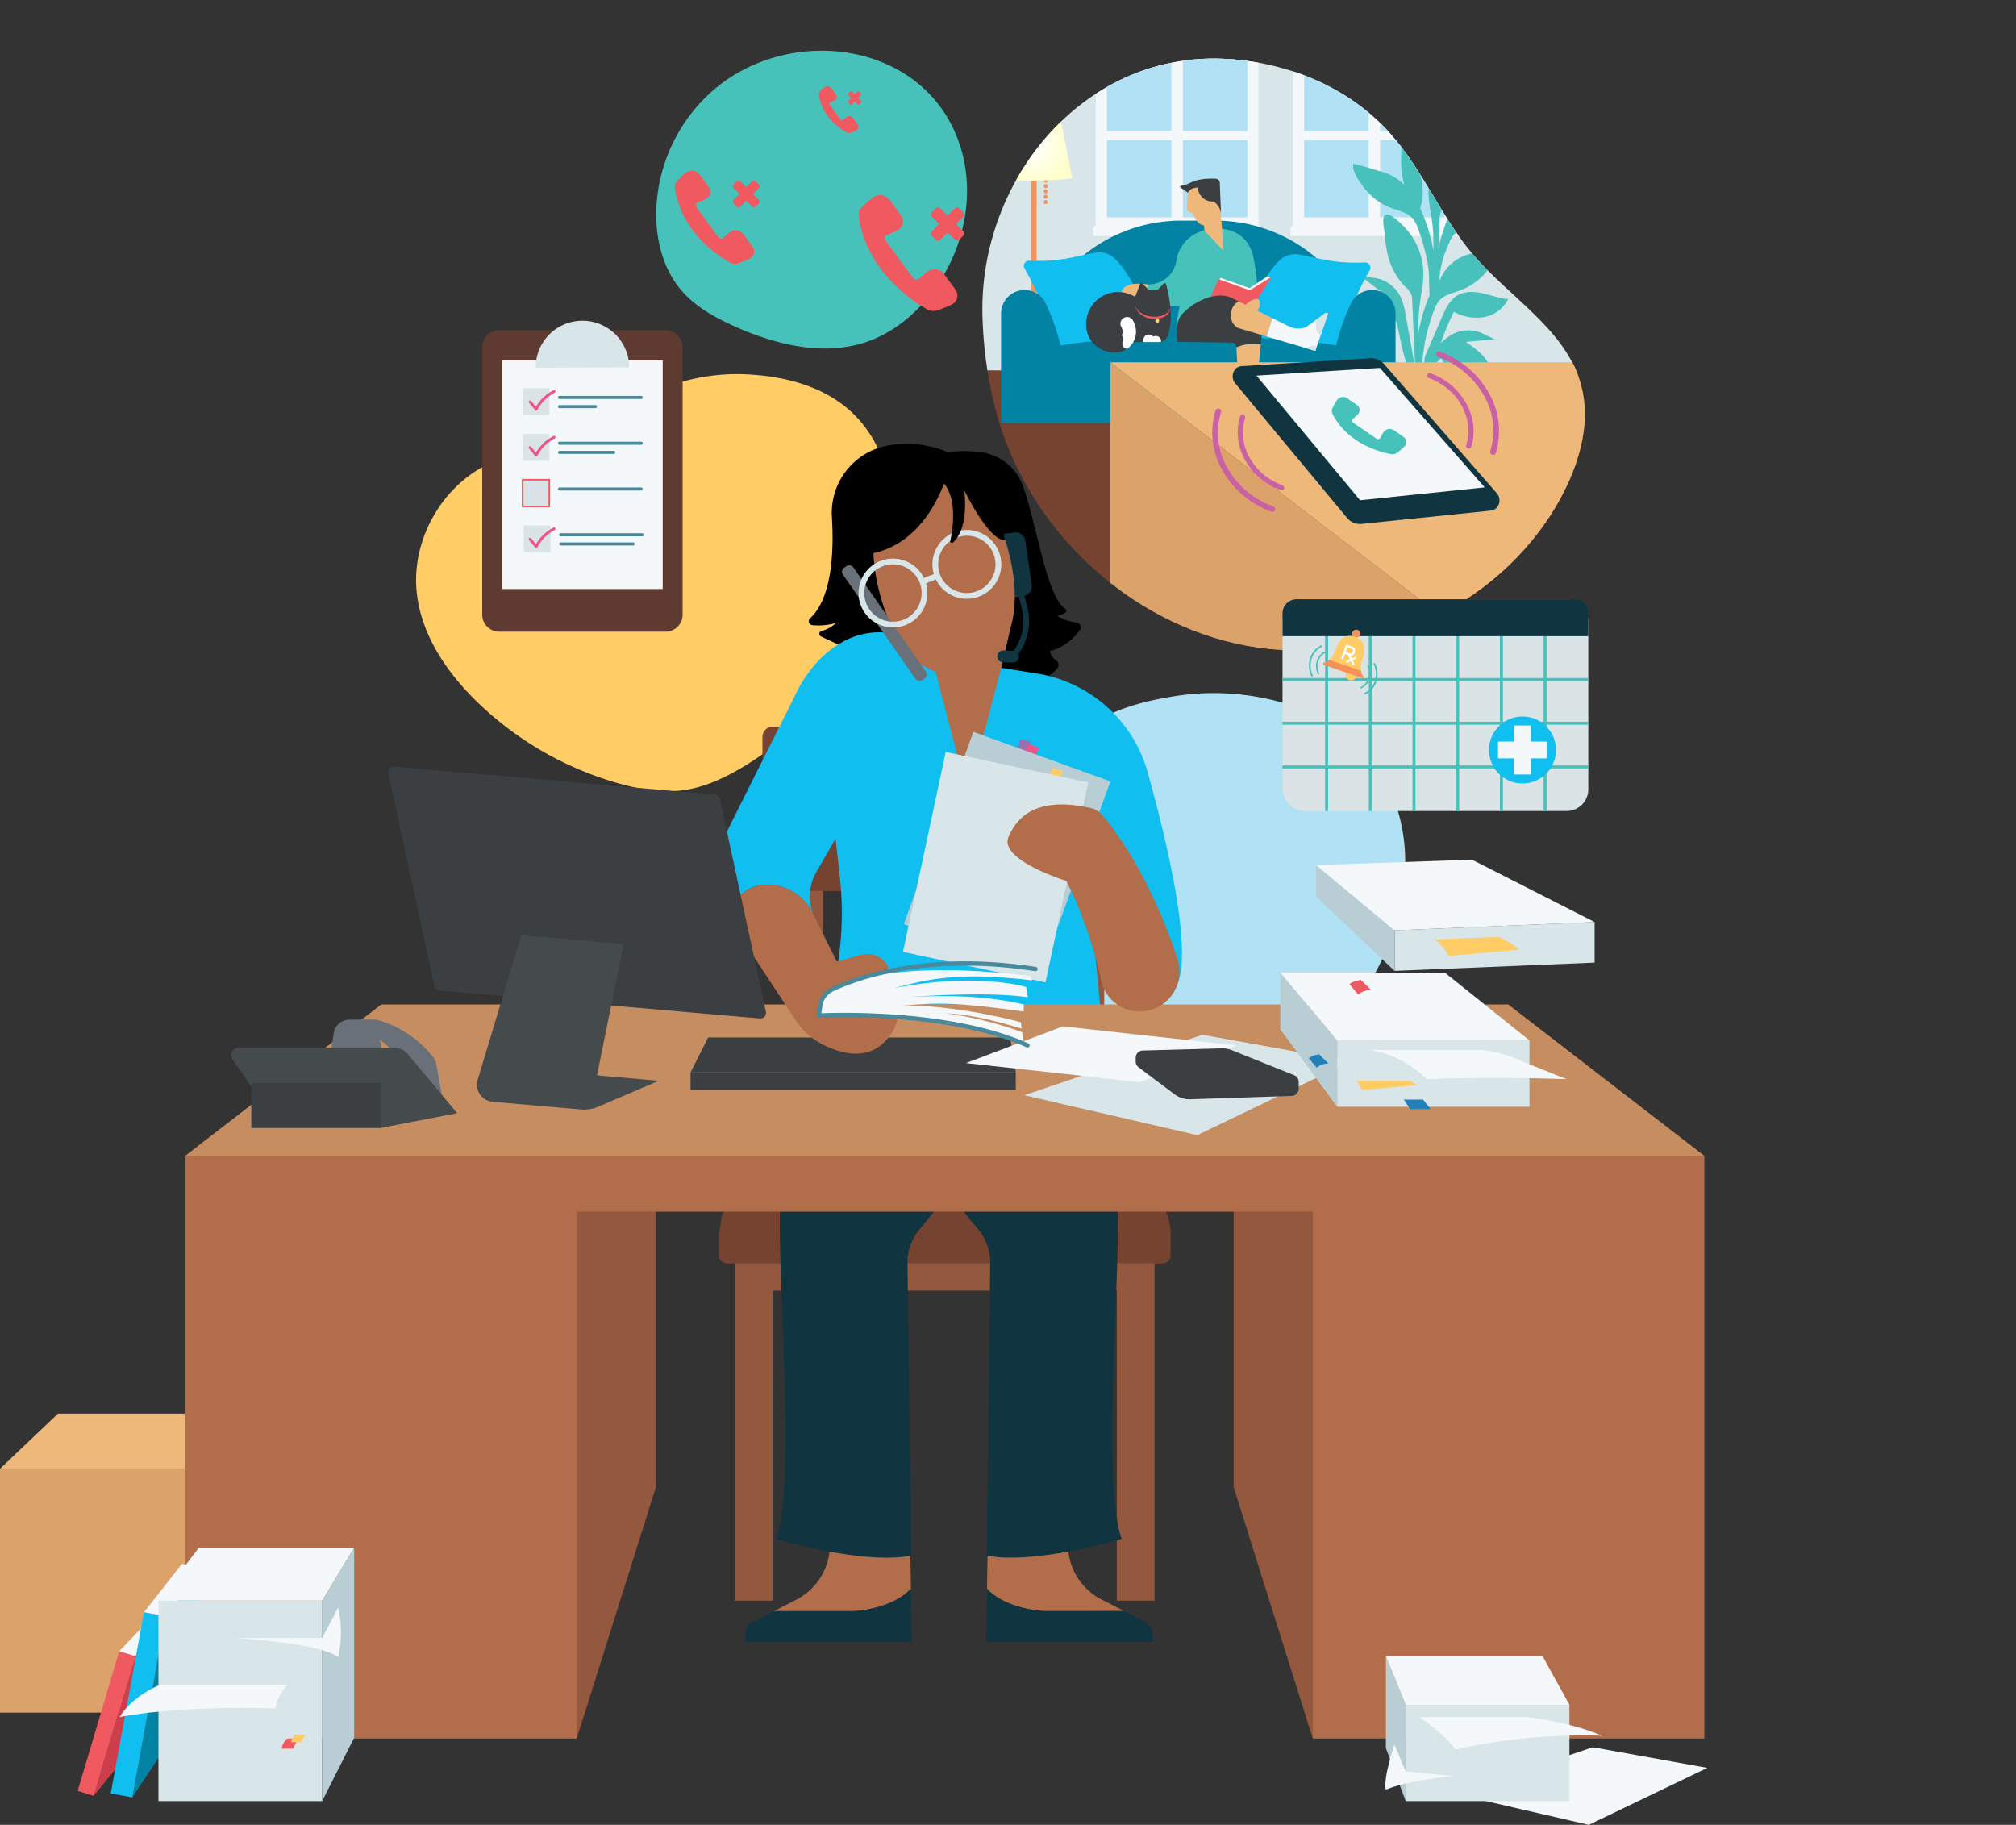 <svg xmlns="http://www.w3.org/2000/svg" xmlns:xlink="http://www.w3.org/1999/xlink" viewBox="0 0 745.771 675.019"><rect x="0" y="0" width="745.771" height="675.019" fill="#333333" stroke="none"/><defs><style>.cls-1{fill:none;}.cls-2{isolation:isolate;}.cls-3{fill:#fc6;}.cls-4{fill:#47c2bb;}.cls-5{fill:#b1e1f4;}.cls-6{clip-path:url(#clip-path);}.cls-7{clip-path:url(#clip-path-2);}.cls-8{fill:#d8e5e9;}.cls-9{fill:#f4f8fa;}.cls-10{fill:#efb87b;}.cls-11{fill:#774331;}.cls-12{fill:#48c1bc;}.cls-13{fill:#5e3a30;}.cls-14{fill:#f6915a;}.cls-15{fill:url(#radial-gradient);}.cls-16{fill:#0383a4;}.cls-17{fill:#10bef0;}.cls-18{fill:#c962a5;}.cls-19{fill:#f15961;}.cls-20{fill:#3b3f41;}.cls-21{fill:#fff;}.cls-22{fill:#dba26a;}.cls-23{fill:#103540;}.cls-24,.cls-27{fill:#dae3e6;}.cls-25{fill:#48899b;}.cls-26{fill:#ef5489;}.cls-27{stroke:#f15961;stroke-miterlimit:10;stroke-width:0.584px;}.cls-28{fill:#f69159;}.cls-29{fill:#93583e;}.cls-30,.cls-31{fill:#b26e4b;}.cls-31{mix-blend-mode:multiply;opacity:0.75;}.cls-32{fill:#697079;}.cls-33{fill:#c68d61;}.cls-34{fill:#cc3e4b;}.cls-35{fill:#b8ced4;}.cls-36{fill:#9870b1;}.cls-37{fill:#2180b7;}.cls-38{fill:#454a4c;}</style><clipPath id="clip-path" transform="translate(0 18.757)"><path class="cls-1" d="M452.552,2.989C399.751.751,361.193,49.261,363.495,99.91a152.546,152.546,0,0,0,5.902,36.863c12.91,43.089,51.663,77.787,96.204,84.063s92.252-17.291,112.767-57.322c6.319-12.331,10.174-26.732,6.468-40.083-5.628-20.279-26.201-31.973-39.866-47.978-11.846-13.876-18.727-31.498-30.917-45.072C498.655,13.232,475.579,3.965,452.552,2.989Z"/></clipPath><clipPath id="clip-path-2" transform="translate(0 18.757)"><polygon class="cls-1" points="608.764 203.477 291.983 255.129 291.983 -18.922 608.764 -18.922 608.764 203.477"/></clipPath><radialGradient id="radial-gradient" cx="11247.588" cy="35.733" r="13.279" gradientTransform="matrix(-1, 0, 0, 1, 11630.05, 0)" gradientUnits="userSpaceOnUse"><stop offset="0" stop-color="#fff"/><stop offset="1" stop-color="#ffc"/></radialGradient></defs><g class="cls-2"><g id="Layer_2" data-name="Layer 2"><g id="Homepage"><path class="cls-3" d="M244.665,125.106c-12.552,5.193-23.533,13.742-36.225,18.582-9.312,3.551-19.392,5.044-28.32,9.472-17.194,8.527-28.041,28.365-25.94,47.441,1.718,15.601,11.127,29.416,22.39,40.346a123.335,123.335,0,0,0,52.108,30.031c7.897,2.23,16.181,3.67,24.307,2.528,7.628-1.073,14.776-4.374,21.408-8.294a118.151,118.151,0,0,0,50.623-61.266c6.438-17.962,8.155-39.326-.3-56.947-8.77-18.277-26.126-25.605-45.981-27.135A74.458,74.458,0,0,0,244.665,125.106Z" transform="translate(0 18.757)"/><path class="cls-4" d="M264.396,14.152a61.482,61.482,0,0,0-21.643,46.375c-.004,10.006,2.68,20.304,9.153,27.95,5.276,6.232,12.659,10.296,20.129,13.617,15.414,6.853,33.197,11.102,49.086,5.427,8.727-3.117,16.261-9.065,22.167-16.189,12.387-14.941,17.728-35.885,12.379-54.522C344.308-2.761,293.877-10.613,264.396,14.152Z" transform="translate(0 18.757)"/><path class="cls-5" d="M474.139,241.084c10.608,3.027,20.815,8.076,28.678,15.812,10.287,10.119,15.973,24.42,16.872,38.822s-2.758,28.866-9.097,41.829c-4.731,9.675-11.204,18.86-20.356,24.537-8.621,5.348-18.943,7.188-29.049,8.082a183.506,183.506,0,0,1-35.629-.325c-6.996-.748-14.12-1.956-20.245-5.418-11.185-6.322-17.173-19.092-19.978-31.63-5.255-23.49-.473-45.225,8.662-66.936,2.623-6.235,4.121-12.246,9.803-16.418,8.404-6.171,20.563-9.086,30.675-10.666A92.823,92.823,0,0,1,474.139,241.084Z" transform="translate(0 18.757)"/><g class="cls-6"><g class="cls-7"><rect class="cls-8" x="286.041" width="336.754" height="137.178"/><path class="cls-9" d="M539.454-3.358V-5.716H477.382v2.358a1.995,1.995,0,0,0,.94,1.693V64.481a1.994,1.994,0,0,0-.94,1.693v2.358h62.072v-2.358a1.994,1.994,0,0,0-.94-1.693V-1.665A1.995,1.995,0,0,0,539.454-3.358Z" transform="translate(0 18.757)"/><rect class="cls-5" x="482.414" y="19.924" width="23.89" height="28.532"/><rect class="cls-5" x="482.414" y="51.875" width="23.89" height="28.532"/><rect class="cls-5" x="510.532" y="19.924" width="23.89" height="28.532"/><rect class="cls-5" x="510.532" y="51.875" width="23.89" height="28.532"/><path class="cls-9" d="M466.49-3.358V-5.716H404.419v2.358a1.995,1.995,0,0,0,.94,1.693V64.481a1.994,1.994,0,0,0-.94,1.693v2.358H466.49v-2.358a1.994,1.994,0,0,0-.941-1.693V-1.665A1.994,1.994,0,0,0,466.49-3.358Z" transform="translate(0 18.757)"/><rect class="cls-5" x="409.45" y="19.924" width="23.89" height="28.532"/><rect class="cls-5" x="409.45" y="51.875" width="23.89" height="28.532"/><rect class="cls-5" x="437.568" y="19.924" width="23.89" height="28.532"/><rect class="cls-5" x="437.568" y="51.875" width="23.89" height="28.532"/><path class="cls-9" d="M632.735-10.581v-1.966H580.983v1.966a1.663,1.663,0,0,0,.784,1.411V117.291a1.663,1.663,0,0,0-.784,1.411v1.966h51.751v-1.966a1.663,1.663,0,0,0-.784-1.411V-9.17A1.663,1.663,0,0,0,632.735-10.581Z" transform="translate(0 18.757)"/><rect class="cls-10" x="585.346" y="10.463" width="47.355" height="127.045"/><circle class="cls-3" cx="591.679" cy="82.29" r="2.724"/><polygon class="cls-11" points="622.795 137.013 286.041 137.013 286.041 230.5 622.795 265.284 622.795 137.013"/><path class="cls-12" d="M523.571,117.687,520.044,98.041a25.573,25.573,0,0,0-2.026-7.173,12.96,12.96,0,0,0-9.057-6.757l-5.464-.613,6.365,4.859c.689.526,1.383,1.061,2.03,1.639a44.744,44.744,0,0,0-4.535.346,17.206,17.206,0,0,0-5.92,1.499,16.403,16.403,0,0,0-5.408,4.773,33.649,33.649,0,0,0-5.491,10.35,24.975,24.975,0,0,1,15.073-5.269c3.734-.03,7.956.637,10.78-1.806l.014-.014C518.228,106.006,520.047,121.53,523.571,117.687Z" transform="translate(0 18.757)"/><path class="cls-12" d="M549.004,98.533a12.481,12.481,0,0,0,8.917-6.646c-3.178-.253-6.202-1.426-9.311-2.133s-6.547-.901-9.319.673c-3.044,1.728-4.616,5.165-5.997,8.382q-2.801,6.524-5.602,13.048a6.935,6.935,0,0,0-.754,2.767,2.882,2.882,0,0,0,.026.343c-.34.411-.688.829-1.099,1.311-.026-.202-.051-.404-.076-.606a1.134,1.134,0,0,0,.333-.039A69.563,69.563,0,0,1,530.497,96a11.587,11.587,0,0,1,1.868-3.508c1.926-2.239,5.079-2.832,7.852-3.848a22.826,22.826,0,0,0,9.245-6.425c1.894-2.164,5.559-7.034,4.91-10.019-3.375.722-7.191,2.013-10.618,2.984a16.12,16.12,0,0,0-11.176,9.868c-.2-2.374.673-6.434,1.825-9.975.674-1.641,1.334-3.288,2.076-4.896,1.214-2.633,3.458-3.908,5.507-5.826,2.034-1.904,3.377-4.409,4.972-6.692a9.536,9.536,0,0,1,4.175-2.987.609.609,0,0,0-.21-1.162l-3.117-.211a12.961,12.961,0,0,0-10.117,5.034,25.574,25.574,0,0,0-3.273,6.697,60.658,60.658,0,0,0-2.337,8.385l.501-11.233a7.731,7.731,0,0,1,.43-2.647,9.781,9.781,0,0,1,2.447-2.941,24.896,24.896,0,0,0,6.38-12.558,48.804,48.804,0,0,0,.905-6.497c.12-1.522.958-5.205.281-6.557-1.254-2.505-5.6,1.883-7.084,3.362a25.341,25.341,0,0,0-7.507,17.425c-.041,4.14.951,8.212,1.444,12.323a62.972,62.972,0,0,1,.347,9.748,62.946,62.946,0,0,0-4.316-14.358q-.267-.612-.548-1.209c.366-1.37.781-2.831.819-3.208a26.121,26.121,0,0,0-.15-6.231,31.114,31.114,0,0,0-3.562-10.55c-.421-.769-1.873-4.079-3.107-3.747-1.153.31-.977,3.764-1.02,4.726a34.423,34.423,0,0,0,1.114,10.31,18.984,18.984,0,0,0-8.213-4.783c-3.426-.971-7.243-2.261-10.618-2.983-.649,2.985,3.017,7.854,4.91,10.018a22.824,22.824,0,0,0,9.245,6.425c2.773,1.016,5.926,1.609,7.852,3.848a11.589,11.589,0,0,1,1.868,3.508,69.442,69.442,0,0,1,2.699,8.774,39.971,39.971,0,0,1,1.44,8.905c0,.424.088,4.731.193,7.193a62.882,62.882,0,0,0-4.059,13.758,62.984,62.984,0,0,1,.347-9.748c.492-4.111,1.485-8.183,1.444-12.323a25.342,25.342,0,0,0-7.507-17.425c-1.484-1.479-5.83-5.867-7.084-3.362-.676,1.351.161,5.034.281,6.557a48.804,48.804,0,0,0,.905,6.497,24.896,24.896,0,0,0,6.38,12.558,9.781,9.781,0,0,1,2.447,2.941,7.73,7.73,0,0,1,.43,2.647L523.473,116.29a3.41,3.41,0,0,0,2.365.019c-.677.793-1.53,1.762-2.817,3.164A1.038,1.038,0,0,0,523,120.879c2.118,2.226,5.806-3.344,10.226-7.197l.004.019c1.078,3.575,5.002,5.271,8.14,7.295a24.974,24.974,0,0,1,9.913,12.518,33.649,33.649,0,0,0,.9-11.681,16.404,16.404,0,0,0-2.014-6.926,17.208,17.208,0,0,0-4.199-4.434,44.739,44.739,0,0,0-3.646-2.72c.857-.142,1.729-.222,2.592-.298l7.977-.698L547.95,104.35a12.961,12.961,0,0,0-11.267.861,18.761,18.761,0,0,0-3.709,3.02,85.826,85.826,0,0,1,4.89-11.672A16.849,16.849,0,0,0,549.004,98.533Z" transform="translate(0 18.757)"/><path class="cls-11" d="M277.201,146.295h-1.656a1.824,1.824,0,0,1-1.823-1.878l.545-18.446h7.488l-2.749,18.765A1.824,1.824,0,0,1,277.201,146.295Z" transform="translate(0 18.757)"/><path class="cls-11" d="M336.052,146.295h1.656a1.824,1.824,0,0,0,1.823-1.878l-.545-18.446H331.498l2.749,18.765A1.824,1.824,0,0,0,336.052,146.295Z" transform="translate(0 18.757)"/><path class="cls-11" d="M295.897,146.295h-1.669a1.889,1.889,0,0,1-1.883-1.736l-1.51-18.588h8.914l-1.974,18.634A1.889,1.889,0,0,1,295.897,146.295Z" transform="translate(0 18.757)"/><path class="cls-13" d="M333.921,96.773H320.899c-1.984-11.539-4.131-23.247-5.514-28.558-3.183-12.216-54.429-10.4-52.778,0,1.494,9.411,8.8,49.507,10.176,57.047a1.493,1.493,0,0,0,1.47,1.225h64.28a1.495,1.495,0,0,0,1.495-1.495V102.879A6.106,6.106,0,0,0,333.921,96.773Z" transform="translate(0 18.757)"/><circle class="cls-14" cx="386.837" cy="66.836" r="0.743"/><circle class="cls-14" cx="386.837" cy="68.817" r="0.743"/><circle class="cls-14" cx="386.837" cy="70.798" r="0.743"/><circle class="cls-14" cx="386.837" cy="72.779" r="0.743"/><circle class="cls-14" cx="386.837" cy="74.76" r="0.743"/><path class="cls-14" d="M381.472,127.434v-83.4h1.981v83.4c2.798.564,10.565,1.159,10.565,3.232,0,.927-5.173,1.679-11.555,1.679s-11.555-.752-11.555-1.679C370.907,128.594,378.674,127.998,381.472,127.434Z" transform="translate(0 18.757)"/><path class="cls-15" d="M368.268,47.139l4.705-23.683c1.395.072,15.903-.065,18.978,0l4.705,23.683C391.944,48.219,371.753,48.425,368.268,47.139Z" transform="translate(0 18.757)"/><path class="cls-16" d="M379.656,62.853H506.929a0,0,0,0,1,0,0v5.604a57.29,57.29,0,0,1-57.29,57.29H436.945a57.29,57.29,0,0,1-57.29-57.29V62.853a0,0,0,0,1,0,0Z" transform="translate(886.585 207.358) rotate(180)"/><path class="cls-17" d="M458.81,107.176l35.161,4.292s5.911-18.695,12.715-30.244a1.914,1.914,0,0,0-1.722-2.889C493.53,78.792,489.15,76.96,480.585,75.377a8.189,8.189,0,0,0-6.984,1.968C464.166,85.881,458.81,107.176,458.81,107.176Z" transform="translate(0 18.757)"/><path class="cls-17" d="M426.894,106.516l-35.161,4.292s-5.911-18.695-12.715-30.244a1.914,1.914,0,0,1,1.722-2.889c11.433.457,15.814-1.375,24.378-2.958a8.189,8.189,0,0,1,6.984,1.968C421.538,85.22,426.894,106.516,426.894,106.516Z" transform="translate(0 18.757)"/><path class="cls-16" d="M379.002,88.523a8.671,8.671,0,0,1,7.79,4.859,78.751,78.751,0,0,1,5.535,15.675c9.668-1.847,31.95-3.531,50.965-3.531s41.296,1.684,50.964,3.531a78.719,78.719,0,0,1,5.536-15.674,8.673,8.673,0,0,1,16.463,3.814v40.52H370.329v-40.52A8.673,8.673,0,0,1,379.002,88.523Z" transform="translate(0 18.757)"/></g><path class="cls-10" d="M462.307,77.698c-2.511-4.862-5.062-11.068-10.231-11.645l-.762-8.748-6.38.57.607,8.722s-5.579,5.306-6.658,11.331Z" transform="translate(0 18.757)"/><path class="cls-10" d="M425.678,87.361l-1.161-.885s-9.81-1.88-9.761,3.809,7.816,3.995,7.816,3.995l2.73-4.142Z" transform="translate(0 18.757)"/><path class="cls-4" d="M463.603,76.209c-1.208-5.803-5.288-9.633-11.508-10.329l.37,8.065-6.975-7.528v0l-.004.001c-.139.038-.276.08-.411.124a13.836,13.836,0,0,0-8.695,7.226,7.44,7.44,0,0,0-.951,2.697c-.08.337-.149.678-.203,1.023-1.689,9.329-10.708,8.988-10.708,8.988v7.593l11.863.56c-1.044,4.34-2.718,14.147,2.502,13.06,1.235-.257,12.241-7.901,15.496-8.624l8.516,8.624a45.363,45.363,0,0,0-.199-10.546C466.473,92.943,464.868,82.289,463.603,76.209Z" transform="translate(0 18.757)"/><path class="cls-18" d="M441.151,97.333l-.024,1.158C446.437,99.085,446.501,96.893,441.151,97.333Z" transform="translate(0 18.757)"/><path class="cls-10" d="M444.312,47.852c-3.845.694-5.093,3.381-5.121,7.677-.036.543-.188,3.296.176,3.782a1.997,1.997,0,0,0,1.799.544c1.195,3.522,3.024,5.169,5.356,4.748,3.177-.574,5.6-4.267,4.541-10.13C450.21,49.756,448.438,47.107,444.312,47.852Z" transform="translate(0 18.757)"/><polygon class="cls-9" points="451.48 102.772 462.192 106.573 468.964 102.146 470.033 102.661 463.13 109.535 449.362 107.018 451.48 102.772"/><polygon class="cls-19" points="450.755 103.299 462.314 107.363 470.461 102.376 461.825 116.031 445.533 114.99 450.755 103.299"/><path class="cls-10" d="M465.26,91.889a.855.855,0,0,1,.609.551c.823,2.355-.688,3.84-2.297,4.835-1.69,1.045-3.874.542-3.874-1.282C459.698,94.308,463.263,91.428,465.26,91.889Z" transform="translate(0 18.757)"/><path class="cls-20" d="M460.84,98.594c0-2.808-1.142-3.674-2.64-5.878l-2.836-1.408c-6.753-2.865-16.452,3.197-18.843,7.286-2.374,4.062,14.859,4.176,19.789,4.085C454.474,101.876,460.84,100.726,460.84,98.594Z" transform="translate(0 18.757)"/><path class="cls-20" d="M466.394,108.7l.691-6.991c.005-2.023-3.167-5.125-7.808-6.067-5.67-1.151-16.038-.583-16.038-.583-10.599.444-7.604,12.63-7.604,12.63l19.878.288a1.887,1.887,0,0,1,1.857,1.785h0a15.581,15.581,0,0,1,9.024-1.062Z" transform="translate(0 18.757)"/><path class="cls-10" d="M466.394,108.7a15.581,15.581,0,0,0-9.024,1.062l.627,11.612h7.144Z" transform="translate(0 18.757)"/><path class="cls-9" d="M473.677,140.555v-.442a.855.855,0,0,0-.497-.776s-6.635-4.605-6.665-4.636a7.462,7.462,0,0,1-2.091-6.074l.717-7.252H457.997l1.036,19.181Z" transform="translate(0 18.757)"/><path class="cls-10" d="M458.2,92.716a5.603,5.603,0,0,0-2.833,5.218,4.896,4.896,0,0,0,2.786,4.691l10.437,3.092,2.082-6.809Z" transform="translate(0 18.757)"/><path class="cls-9" d="M491.302,97.184l-.419-.143a.855.855,0,0,0-.895.22s-6.717,4.893-6.807,4.932a7.613,7.613,0,0,1-6.372-.238l-6.138-3.047-2.082,6.809,17.984,5.327Z" transform="translate(0 18.757)"/><path class="cls-8" d="M473.18,139.336s-1.236-.858-2.643-1.835c-3.174.092-5.7,1.418-5.772,3.054h8.912v-.442A.855.855,0,0,0,473.18,139.336Z" transform="translate(0 18.757)"/><path class="cls-8" d="M460.535,139.908a2.413,2.413,0,0,0-1.661-2.292l.159,2.939h1.412A2.408,2.408,0,0,0,460.535,139.908Z" transform="translate(0 18.757)"/><path class="cls-8" d="M486.574,111.044l.535-1.567a2.864,2.864,0,0,0-3.641.647Z" transform="translate(0 18.757)"/><path class="cls-8" d="M490.884,97.041a.855.855,0,0,0-.895.22s-1.394,1.016-2.921,2.125c-.69,2.569-.192,4.916,1.377,5.684.048.024.097.044.146.064l2.712-7.95Z" transform="translate(0 18.757)"/><path class="cls-20" d="M451.69,60.505l-.472-11.708A1.478,1.478,0,0,0,449.827,47.38c-2.096-.121-6.222-.128-9.207,1.322a12.586,12.586,0,0,1-3.799,1.303.327.327,0,0,0-.144.595l2.802,1.938s.673-1.903,3.651-1.903a5.35,5.35,0,0,0,5.78,5.115A6.164,6.164,0,0,1,451.69,60.505Z" transform="translate(0 18.757)"/><path class="cls-20" d="M413.634,89.261A11.784,11.784,0,0,1,419.9,91.056l1.911-4.829a.451.451,0,0,1,.738-.154l2.34,2.34H428.28l2.295-2.295a.451.451,0,0,1,.753.193c.749,2.572,3.017,11.506.827,18.799a3.742,3.742,0,0,1-3.587,2.657h-9.295a7.566,7.566,0,0,1-6.497,3.729,10.272,10.272,0,0,1-10.983-10.286A11.843,11.843,0,0,1,413.634,89.261Z" transform="translate(0 18.757)"/><path class="cls-20" d="M401.874,102.452c.699.026,4.724.217,4.878.22a3.638,3.638,0,0,0,1.332,2.55,6.709,6.709,0,0,0,4.259,1.345l.069,0a2.544,2.544,0,0,0,2.546-1.299,2.76,2.76,0,0,0,.331-1.355,3.388,3.388,0,0,0-.371-1.461l-.194-.398a2.445,2.445,0,0,1,1.147-3.291l.076-.035a2.449,2.449,0,0,1,3.22,1.156l.194.396a8.297,8.297,0,0,1,.874,3.632,7.692,7.692,0,0,1-.969,3.784,1.41,1.41,0,0,0-.12.279,7.597,7.597,0,0,1-6.371,3.521A10.256,10.256,0,0,1,401.874,102.452Z" transform="translate(0 18.757)"/><path class="cls-21" d="M420.234,103.913a8.298,8.298,0,0,0-.874-3.632l-.194-.396a2.449,2.449,0,0,0-3.22-1.156l-.076.035a2.445,2.445,0,0,0-1.147,3.291l.194.398a3.388,3.388,0,0,1,.371,1.461,2.778,2.778,0,0,1-.31,1.314,2.568,2.568,0,0,1,.281.652c.302,1.152-.41,2.481.172,3.52a1.836,1.836,0,0,0,1.445.87,7.013,7.013,0,0,0,2.268-2.293,1.41,1.41,0,0,1,.12-.279A7.692,7.692,0,0,0,420.234,103.913Z" transform="translate(0 18.757)"/><path class="cls-21" d="M427.518,105.527a2.193,2.193,0,0,0-.917.199,2.095,2.095,0,0,0-1.604-.717,1.919,1.919,0,0,0-2.014,1.806v.953h5.584a3.753,3.753,0,0,0,.933-.118,1.61,1.61,0,0,0,.033-.317A1.919,1.919,0,0,0,427.518,105.527Z" transform="translate(0 18.757)"/><path class="cls-19" d="M432.949,95.023a3.929,3.929,0,0,1-.253.68,4.014,4.014,0,0,1-.713,1.01,5.339,5.339,0,0,1-2.131,1.275,8.566,8.566,0,0,1-2.513.417,9.942,9.942,0,0,1-2.552-.269,8.609,8.609,0,0,1-2.373-.939,5.97,5.97,0,0,1-1.867-1.674,4.764,4.764,0,0,1-.58-1.107c-.031-.087-.06-.175-.086-.264a5.36,5.36,0,0,0,.8,1.963A4.998,4.998,0,0,0,421.718,97.32a13.154,13.154,0,0,0,1.448.932,5.275,5.275,0,0,0,1.441.623,10.535,10.535,0,0,0,2.751.301,8.695,8.695,0,0,0,2.736-.495,4.719,4.719,0,0,0,1.877-1.234,3.327,3.327,0,0,0,.68-1.165A4.77,4.77,0,0,0,432.949,95.023Z" transform="translate(0 18.757)"/><circle class="cls-3" cx="428.117" cy="118.665" r="0.728"/><polygon class="cls-10" points="745.771 215.978 540.227 233.255 410.759 134.024 638.845 134.024 745.771 215.978"/><polygon class="cls-22" points="531.326 316.592 540.227 233.255 410.759 134.024 410.759 267.627 531.326 316.592"/><path class="cls-23" d="M551.53,170.111l-47.865,4.935a6.192,6.192,0,0,1-5.386-2.28l-41.358-49.749c-1.95-2.346-.64-6.038,2.248-6.336l47.589-2.901a6.191,6.191,0,0,1,5.386,2.28l41.634,47.714C555.728,166.121,554.418,169.813,551.53,170.111Z" transform="translate(0 18.757)"/><polygon class="cls-9" points="549.238 180.282 503.124 185.037 464.802 138.939 510.458 136.094 549.238 180.282"/><path class="cls-4" d="M519.225,142.851,515.57,140.353a2.765,2.765,0,0,0-3.807.829q-.639.999-1.178,2.047h0a.918.918,0,0,1-1.306.342l-8.86-6.08a.769.769,0,0,1-.018-1.247l.004-.003q.935-.776,1.792-1.628a2.297,2.297,0,0,0-.235-3.591l-3.655-2.498a2.765,2.765,0,0,0-3.807.829q-.639.999-1.178,2.047l-.351.684a2.497,2.497,0,0,0-.031,2.306c5.752,11.034,17.516,14.08,21.628,14.826a3.12,3.12,0,0,0,2.529-.671l.572-.475q.935-.776,1.792-1.628A2.297,2.297,0,0,0,519.225,142.851Z" transform="translate(0 18.757)"/><path class="cls-18" d="M544.024,146.954a.938.938,0,0,1-.998.22,1.008,1.008,0,0,1-.633-1.235c3.128-9.839-3.069-20.981-13.814-24.838a1.007,1.007,0,0,1-.633-1.235.921.921,0,0,1,1.208-.574c11.761,4.221,18.526,16.471,15.08,27.308A.901.901,0,0,1,544.024,146.954Z" transform="translate(0 18.757)"/><path class="cls-18" d="M474.826,162.33a.938.938,0,0,1-.998.22,24.541,24.541,0,0,1-13.236-11.14,20.383,20.383,0,0,1-1.844-16.167.921.921,0,0,1,1.208-.574,1.007,1.007,0,0,1,.633,1.235,18.457,18.457,0,0,0,1.68,14.637,22.487,22.487,0,0,0,12.134,10.201,1.008,1.008,0,0,1,.633,1.235A.9.9,0,0,1,474.826,162.33Z" transform="translate(0 18.757)"/><path class="cls-18" d="M553.077,149.18a1.024,1.024,0,0,1-1.09.24,1.1,1.1,0,0,1-.691-1.348,25.85,25.85,0,0,0-2.352-20.501,31.453,31.453,0,0,0-16.97-14.269,1.1,1.1,0,0,1-.691-1.348,1.006,1.006,0,0,1,1.319-.627,33.696,33.696,0,0,1,18.174,15.294,27.955,27.955,0,0,1,2.531,22.172A.984.984,0,0,1,553.077,149.18Z" transform="translate(0 18.757)"/><path class="cls-18" d="M471.47,170.275a1.024,1.024,0,0,1-1.09.24,33.696,33.696,0,0,1-18.174-15.294,27.955,27.955,0,0,1-2.531-22.172,1.007,1.007,0,0,1,1.319-.627,1.1,1.1,0,0,1,.691,1.349,25.851,25.851,0,0,0,2.352,20.501,31.452,31.452,0,0,0,16.97,14.269,1.101,1.101,0,0,1,.691,1.349A.982.982,0,0,1,471.47,170.275Z" transform="translate(0 18.757)"/></g><path class="cls-19" d="M353.444,88.361l-4.266-5.794a4.494,4.494,0,0,0-6.285-.772q-1.516,1.189-2.906,2.508h0a1.492,1.492,0,0,1-2.188-.177L327.473,70.04a1.251,1.251,0,0,1,.641-1.923l.008-.003q1.851-.689,3.622-1.535a3.733,3.733,0,0,0,1.568-5.635L329.047,55.15a4.494,4.494,0,0,0-6.285-.772q-1.516,1.189-2.906,2.508l-.906.86a4.059,4.059,0,0,0-1.286,3.52c2.9,20.015,19.31,31.005,25.217,34.356a5.071,5.071,0,0,0,4.241.329l1.132-.421q1.851-.688,3.622-1.535A3.733,3.733,0,0,0,353.444,88.361Z" transform="translate(0 18.757)"/><path class="cls-19" d="M356.397,59.85l-1.615-1.615a1.073,1.073,0,0,0-1.517,0l-2.752,2.752-2.752-2.752a1.073,1.073,0,0,0-1.517,0L344.629,59.85a1.073,1.073,0,0,0,0,1.517l2.752,2.752-2.752,2.752a1.073,1.073,0,0,0,0,1.517l1.615,1.615a1.073,1.073,0,0,0,1.517,0l2.752-2.752,2.752,2.752a1.073,1.073,0,0,0,1.517,0l1.615-1.615a1.073,1.073,0,0,0,0-1.517L353.645,64.12l2.752-2.752A1.073,1.073,0,0,0,356.397,59.85Z" transform="translate(0 18.757)"/><path class="cls-19" d="M278.41,72.481l-3.432-4.662a3.616,3.616,0,0,0-5.057-.621q-1.22.957-2.339,2.018h0a1.201,1.201,0,0,1-1.76-.143l-8.309-11.334a1.006,1.006,0,0,1,.516-1.548l.006-.002q1.49-.554,2.915-1.235a3.004,3.004,0,0,0,1.262-4.534l-3.432-4.662a3.616,3.616,0,0,0-5.057-.621q-1.22.957-2.339,2.018l-.729.692a3.266,3.266,0,0,0-1.035,2.833c2.333,16.105,15.538,24.949,20.292,27.646a4.08,4.08,0,0,0,3.412.265l.911-.339q1.49-.554,2.915-1.235A3.004,3.004,0,0,0,278.41,72.481Z" transform="translate(0 18.757)"/><path class="cls-19" d="M280.786,49.54,279.487,48.24a.863.863,0,0,0-1.221,0l-2.214,2.214L273.837,48.24a.864.864,0,0,0-1.221,0L271.317,49.54a.863.863,0,0,0,0,1.221l2.214,2.214-2.214,2.214a.863.863,0,0,0,0,1.221l1.299,1.299a.864.864,0,0,0,1.221,0l2.214-2.214,2.214,2.214a.863.863,0,0,0,1.221,0l1.299-1.299a.863.863,0,0,0,0-1.221l-2.214-2.214,2.214-2.214A.864.864,0,0,0,280.786,49.54Z" transform="translate(0 18.757)"/><path class="cls-19" d="M317.317,27.231l-1.72-2.337a1.812,1.812,0,0,0-2.535-.311q-.612.479-1.172,1.011h0a.602.602,0,0,1-.882-.071l-4.165-5.681a.504.504,0,0,1,.259-.776l.003-.001q.747-.278,1.461-.619a1.506,1.506,0,0,0,.632-2.273l-1.72-2.337a1.812,1.812,0,0,0-2.535-.311q-.612.479-1.172,1.011l-.365.347a1.637,1.637,0,0,0-.519,1.42c1.169,8.073,7.788,12.505,10.171,13.857a2.045,2.045,0,0,0,1.71.133l.457-.17q.747-.278,1.461-.619A1.506,1.506,0,0,0,317.317,27.231Z" transform="translate(0 18.757)"/><path class="cls-19" d="M318.508,15.732l-.651-.651a.433.433,0,0,0-.612,0l-1.11,1.11-1.11-1.11a.433.433,0,0,0-.612,0l-.651.651a.433.433,0,0,0,0,.612l1.11,1.11-1.11,1.11a.433.433,0,0,0,0,.612l.651.651a.433.433,0,0,0,.612,0l1.11-1.11,1.11,1.11a.433.433,0,0,0,.612,0l.651-.651a.433.433,0,0,0,0-.612l-1.11-1.11,1.11-1.11A.433.433,0,0,0,318.508,15.732Z" transform="translate(0 18.757)"/><path class="cls-13" d="M184.694,122.15h61.516a6.307,6.307,0,0,1,6.307,6.307v98.898a6.308,6.308,0,0,1-6.308,6.308H184.694a6.308,6.308,0,0,1-6.308-6.308V128.457a6.307,6.307,0,0,1,6.307-6.307Z"/><rect class="cls-9" x="185.756" y="133.29" width="59.393" height="84.588"/><rect class="cls-24" x="193.315" y="143.59" width="9.881" height="9.881"/><path class="cls-25" d="M237.191,128.831H206.992a.566.566,0,1,1,0-1.133h30.199a.566.566,0,0,1,0,1.133Z" transform="translate(0 18.757)"/><path class="cls-25" d="M220.259,132.217H206.992a.566.566,0,1,1,0-1.133h13.268a.566.566,0,1,1,0,1.133Z" transform="translate(0 18.757)"/><path class="cls-26" d="M198.35,133.134a.507.507,0,0,1-.391-.184l-2.273-2.745a.508.508,0,0,1,.782-.648l1.79,2.162a16.386,16.386,0,0,1,6.494-6.135.508.508,0,0,1,.47.901,15.238,15.238,0,0,0-6.41,6.353.508.508,0,0,1-.396.292A.499.499,0,0,1,198.35,133.134Z" transform="translate(0 18.757)"/><rect class="cls-24" x="193.315" y="160.522" width="9.881" height="9.881"/><path class="cls-25" d="M237.191,145.763H206.992a.566.566,0,1,1,0-1.133h30.199a.566.566,0,0,1,0,1.133Z" transform="translate(0 18.757)"/><path class="cls-25" d="M227.032,149.149h-20.04a.566.566,0,1,1,0-1.132h20.04a.566.566,0,1,1,0,1.132Z" transform="translate(0 18.757)"/><path class="cls-26" d="M198.35,150.066a.508.508,0,0,1-.391-.184l-2.273-2.745a.508.508,0,0,1,.782-.648l1.79,2.162a16.386,16.386,0,0,1,6.494-6.135.508.508,0,0,1,.47.901,15.238,15.238,0,0,0-6.41,6.353.508.508,0,0,1-.396.292A.516.516,0,0,1,198.35,150.066Z" transform="translate(0 18.757)"/><rect class="cls-27" x="193.315" y="177.454" width="9.881" height="9.881"/><path class="cls-25" d="M237.191,162.694H206.992a.566.566,0,1,1,0-1.132h30.199a.566.566,0,1,1,0,1.132Z" transform="translate(0 18.757)"/><rect class="cls-24" x="193.738" y="194.386" width="9.881" height="9.881"/><path class="cls-25" d="M237.614,179.626H207.415a.566.566,0,1,1,0-1.133h30.199a.566.566,0,0,1,0,1.133Z" transform="translate(0 18.757)"/><path class="cls-25" d="M234.228,183.013H207.415a.566.566,0,1,1,0-1.133h26.813a.566.566,0,1,1,0,1.133Z" transform="translate(0 18.757)"/><path class="cls-26" d="M198.35,183.929a.507.507,0,0,1-.391-.184l-2.273-2.745a.508.508,0,0,1,.782-.648l1.79,2.162a16.387,16.387,0,0,1,6.494-6.135.508.508,0,0,1,.47.901,15.238,15.238,0,0,0-6.41,6.353.508.508,0,0,1-.396.292A.499.499,0,0,1,198.35,183.929Z" transform="translate(0 18.757)"/><path class="cls-8" d="M198.153,117.244a17.3,17.3,0,0,1,17.241-17.359h0a17.3,17.3,0,0,1,17.359,17.241Z" transform="translate(0 18.757)"/><rect class="cls-24" x="474.439" y="221.672" width="113.115" height="78.323" rx="7.995"/><path class="cls-4" d="M587.554,233.161v-1.11H572.128V216.15h-1.109V232.051H555.962V216.15h-1.109V232.051H539.795V216.15h-1.109V232.051l-15.057,0V216.15H522.52v15.9H507.463V216.15h-1.11v15.9H491.296V216.15H490.187v15.9H474.391V233.16H490.187v15.057H474.391v1.11H490.187v15.057H474.391v1.11H490.187v15.745h1.109v-15.745h15.057v15.745h1.11v-15.745H522.52v15.745h1.109v-15.745h15.057v15.745h1.109v-15.745h15.057v15.745h1.109v-15.745h15.057v15.745h1.109v-15.745h15.427v-1.11H572.128V249.327h15.427v-1.11H572.128V233.161Zm-32.702,0v15.057H539.795V233.16Zm-16.166,0v15.057H523.629V233.16Zm-16.166,0v15.057H507.463V233.16Zm-31.223,0,15.057,0v15.057H491.296Zm0,31.223V249.327h15.057v15.057Zm16.166,0V249.327H522.52v15.057Zm16.166,0V249.327h15.057v15.057Zm16.166,0V249.327h15.057v15.057Zm31.223,0H555.962V249.327h15.057Zm0-16.166H555.962V233.16l15.057,0Z" transform="translate(0 18.757)"/><path class="cls-23" d="M582.352,202.915H479.642a5.203,5.203,0,0,0-5.203,5.203v8.455H587.554v-8.455A5.203,5.203,0,0,0,582.352,202.915Z" transform="translate(0 18.757)"/><circle class="cls-17" cx="563.206" cy="277.421" r="12.389"/><path class="cls-9" d="M572.267,261.773h-5.952v5.952h-6.218V261.773h-5.952v-6.218h5.952v-5.952h6.218v5.952h5.952Z" transform="translate(0 18.757)"/><circle class="cls-28" cx="501.68" cy="234.409" r="1.482"/><path class="cls-3" d="M504.399,231.812a.408.408,0,0,0-.087-.409c-.844-.928-1.471-3.116-.144-6.931,1.415-4.07.099-6.601-2.896-7.643s-5.598.127-7.014,4.197c-1.327,3.815-3.177,5.142-4.414,5.346a.409.409,0,0,0-.323.267l-.004.013a.403.403,0,0,0,.248.513l14.116,4.909a.403.403,0,0,0,.513-.248Z" transform="translate(0 18.757)"/><circle class="cls-3" cx="499.843" cy="249.587" r="2.103"/><path class="cls-21" d="M501.739,224.352h0a.396.396,0,0,0-.529-.184l-1.157.56-.475-.981a1.648,1.648,0,0,0,1.648-1.155,1.759,1.759,0,0,0-.015-1.235,1.621,1.621,0,0,0-1.014-.93l-1.889-.657a.396.396,0,0,0-.504.244l-1.587,4.563a.396.396,0,0,0,.244.504h0a.396.396,0,0,0,.504-.244l.598-1.72.998.347.778,1.609-1.157.56a.396.396,0,0,0-.184.529h0a.396.396,0,0,0,.529.184l1.157-.56.56,1.157a.396.396,0,0,0,.529.184h0a.396.396,0,0,0,.184-.529l-.56-1.157,1.157-.56A.396.396,0,0,0,501.739,224.352Zm-3.317-3.704,1.515.527a.862.862,0,0,1,.541,1.157.97.97,0,0,1-.419.526.846.846,0,0,1-.721.037l-1.515-.527Z" transform="translate(0 18.757)"/><path class="cls-28" d="M489.843,226.371a.408.408,0,0,0-.323.267l-.004.013a.403.403,0,0,0,.248.513l14.116,4.909a.403.403,0,0,0,.513-.248l.004-.013a.408.408,0,0,0-.087-.409,3.776,3.776,0,0,1-.845-2.029l-11.7-4.069A3.776,3.776,0,0,1,489.843,226.371Z" transform="translate(0 18.757)"/><path class="cls-12" d="M503.512,235.891a.276.276,0,0,1-.118-.525,5.656,5.656,0,0,0,2.427-7.602.276.276,0,1,1,.499-.235,6.207,6.207,0,0,1-2.69,8.336A.274.274,0,0,1,503.512,235.891Z" transform="translate(0 18.757)"/><path class="cls-12" d="M487.736,230.667a.276.276,0,0,1-.25-.158,6.568,6.568,0,0,1-.345-4.826,5.772,5.772,0,0,1,3.035-3.51.276.276,0,0,1,.235.499,5.227,5.227,0,0,0-2.746,3.18,6.019,6.019,0,0,0,.319,4.422.276.276,0,0,1-.249.394Z" transform="translate(0 18.757)"/><path class="cls-12" d="M504.886,238.145a.301.301,0,0,1-.129-.574,7.32,7.32,0,0,0,3.846-4.454,8.418,8.418,0,0,0-.445-6.185.301.301,0,1,1,.545-.257,9.018,9.018,0,0,1,.474,6.626,7.917,7.917,0,0,1-4.163,4.814A.299.299,0,0,1,504.886,238.145Z" transform="translate(0 18.757)"/><path class="cls-12" d="M485.376,231.535a.301.301,0,0,1-.273-.173,9.018,9.018,0,0,1-.474-6.626,7.917,7.917,0,0,1,4.163-4.814.301.301,0,1,1,.257.545,7.32,7.32,0,0,0-3.846,4.454,8.418,8.418,0,0,0,.445,6.185.301.301,0,0,1-.272.43Z" transform="translate(0 18.757)"/><polygon class="cls-29" points="271.845 463.454 271.845 592.092 285.802 592.092 285.802 477.412 413.135 477.412 413.135 592.092 427.093 592.092 427.093 463.454 271.845 463.454"/><polygon class="cls-29" points="290.492 310.256 290.492 438.894 304.45 438.894 304.45 324.213 394.529 324.213 394.529 438.894 408.486 438.894 408.486 310.256 290.492 310.256"/><rect class="cls-11" x="282.043" y="268.75" width="134.85" height="60.845" rx="3.871"/><path class="cls-11" d="M427.864,419.448H271.11l-3.977,11.194-1.2,6.961,0,8.025a2.962,2.962,0,0,0,2.962,2.962h161.187a2.962,2.962,0,0,0,2.962-2.962v-8.023a20.792,20.792,0,0,0-1.201-6.965Z" transform="translate(0 18.757)"/><path class="cls-30" d="M336.986,568.901l-2.502-143.312-43.926-13.461L306.866,549.91a22.894,22.894,0,0,1-12.317,23.077l-8.302,4.243,29.525-.009S329.664,576.713,336.986,568.901Z" transform="translate(0 18.757)"/><path class="cls-23" d="M275.761,585.65l.001,3.003,61.569-.019-.344-19.733c-7.322,7.813-21.214,8.32-21.214,8.32l-29.525.009-7.761,3.966A5,5,0,0,0,275.761,585.65Z" transform="translate(0 18.757)"/><path class="cls-30" d="M386.269,577.199l29.589-.009-8.305-4.238a22.894,22.894,0,0,1-12.331-23.07L411.445,412.09,367.527,425.579l-2.416,143.379C372.454,576.703,386.269,577.199,386.269,577.199Z" transform="translate(0 18.757)"/><path class="cls-23" d="M426.349,588.607l-.001-3.002a5,5,0,0,0-2.728-4.452l-7.763-3.962-29.589.009s-13.814-.496-21.157-8.241l-.331,19.668Z" transform="translate(0 18.757)"/><path class="cls-23" d="M347.641,426.829l-24.447-5.076c-12.134-3.149-29.441-6.809-33.062-3.186-5.697,5.701,5.732,106.964-2.969,131.955,0,0,31.882,9.657,49.921,6.145l-1.379-108.224a18.909,18.909,0,0,1,4.252-12.19Z" transform="translate(0 18.757)"/><path class="cls-23" d="M354.351,426.827l24.444-5.091c12.132-3.156,29.437-6.827,33.06-3.206,5.701,5.697-5.666,106.968,3.05,131.953,0,0-31.876,9.677-49.917,6.175l1.313-108.224a18.909,18.909,0,0,0-4.26-12.187Z" transform="translate(0 18.757)"/><path d="M398.281,211.52a17.438,17.438,0,0,1-7.091-2.426l2.746-1.053a.876.876,0,0,0,.175-1.549c-6.894-4.534-10.193-29.631-15.625-45.251a19.182,19.182,0,0,0-15.852-12.764,50.581,50.581,0,0,0-12.1-.025,39.521,39.521,0,0,0-22.531-2.325,25.316,25.316,0,0,0-20.253,26.487c.719,11.711.271,29.717-8.105,37.36a1.457,1.457,0,0,0,.823,2.508,23.031,23.031,0,0,0,8.829-.832,12.117,12.117,0,0,1-5.42,2.993,1.095,1.095,0,0,0-.149,2.044l15.045,6.991,64.225,9.994s5.354-1.832,8.05-5.095a2.127,2.127,0,0,0-.551-3.221,4.539,4.539,0,0,1-2.053-3.33s6.185-1.016,11.056-7.756A1.752,1.752,0,0,0,398.281,211.52Z" transform="translate(0 18.757)"/><path class="cls-30" d="M368.303,237.756l5.44-23.965-30.632,5.043-.626,19.451c-27.089,4.432-28.037,23.311-28.03,46.041l81.016-1.462C395.464,260.134,395.394,241.21,368.303,237.756Z" transform="translate(0 18.757)"/><path class="cls-23" d="M380.023,205.739l-1.033-4.065a3.633,3.633,0,0,0,2.676-4.034l-2.368-16.381a3.634,3.634,0,0,0-4.116-3.076l-8.793,1.271,3.408,23.574,7.081-1.024,1.083,4.26a18.858,18.858,0,0,1-3.033,15.751c-.034-.003-.067-.013-.101-.014l-3.637-.147a2.179,2.179,0,1,0-.176,4.354l3.637.147a2.179,2.179,0,0,0,2.265-2.089,2.154,2.154,0,0,0-.231-1.047A20.984,20.984,0,0,0,380.023,205.739Z" transform="translate(0 18.757)"/><path class="cls-17" d="M306.66,269.102l4.025,36.724a121.763,121.763,0,0,1-.696,31.81L308.204,349.22l20.077,24.079,79.444-12.114-6.931-72.415-53.718-11.332Z" transform="translate(0 18.757)"/><path class="cls-17" d="M424.627,267.175a50.864,50.864,0,0,0-41.48-36.87l-12.741-2.042-12.505,47.001-14.297-55.15-3.034-.738c-20.464-11.348-38.497,1.617-46.776,19.759l-26.804,53.485a33.279,33.279,0,0,0,2.964,28.899c2.009-17.532,23.905-16.448,30.751-2.475a17.847,17.847,0,0,1,1.227-15.126L319.751,272.83l36.907,21.535,1.043,25.659s34.884-26.959,75.079,29.158C443.24,342.069,433.101,297.673,424.627,267.175Z" transform="translate(0 18.757)"/><path class="cls-30" d="M373.383,186.399c6.182,25.425-2.618,40.29-15.662,43.708s-26.532-5.588-32.714-31.013c-5-20.563-.312-37.322,16.165-41.639S368.384,165.836,373.383,186.399Z" transform="translate(0 18.757)"/><path class="cls-31" d="M350.627,206.025a.712.712,0,0,1-.228.013c-.159-.016-3.927-.413-5.75-2.584-1.735-2.066-1.734-14.103-1.716-16.495a.698.698,0,0,1,.718-.69.723.723,0,0,1,.707.723c-.043,5.731.356,14.349,1.38,15.567,1.2,1.429,3.858,1.98,4.782,2.072a.722.722,0,0,1,.65.774A.695.695,0,0,1,350.627,206.025Z" transform="translate(0 18.757)"/><rect class="cls-32" x="324.813" y="186.401" width="4.688" height="50.658" rx="1.826" transform="translate(-62.318 243.543) rotate(-34.83)"/><path class="cls-8" d="M353.056,178.136A12.747,12.747,0,0,0,345.45,193.601l-3.676,1.426a12.732,12.732,0,1,0,.77,1.985l3.676-1.426a12.731,12.731,0,1,0,6.837-17.45Zm-18.889,32.357a10.603,10.603,0,1,1,6.051-13.72A10.615,10.615,0,0,1,334.167,210.492Zm27.328-10.6a10.604,10.604,0,1,1,6.051-13.72A10.616,10.616,0,0,1,361.495,199.892Z" transform="translate(0 18.757)"/><path d="M349.245,160.145c4.933,5.927,3.183,16.971,2.301,21.096a.647.647,0,0,0,1.068.615c2.047-1.86,5.404-6.86,4.117-19.19,10.413,20.494,15.128,18.269,15.128,18.269l-5.591-20.871s-2.025-9.576-19.23-9.306c-9.112-4.242-32.184,3.933-32.618,15.466-.466,12.376,1.233,20.055,1.233,20.055S337.503,189.792,349.245,160.145Z" transform="translate(0 18.757)"/><rect class="cls-22" y="524.55" width="72.999" height="90.2" transform="translate(72.999 1158.057) rotate(180)"/><polygon class="cls-10" points="72.999 522.896 21.443 522.896 0 543.307 72.999 543.307 72.999 522.896"/><polygon class="cls-29" points="213.352 643.086 242.639 550.053 242.639 436.844 197.153 436.844 213.352 643.086"/><polygon class="cls-29" points="456.35 436.844 456.35 550.053 485.637 643.086 501.835 436.844 456.35 436.844"/><polygon class="cls-33" points="630.491 427.561 349.487 438.205 68.483 427.561 141.044 371.548 557.93 371.548 630.491 427.561"/><polygon class="cls-30" points="68.483 427.561 68.483 643.086 213.352 643.086 213.352 448.216 485.623 448.216 485.623 643.086 630.491 643.086 630.491 427.561 68.483 427.561"/><polygon class="cls-9" points="44.098 610.813 50.02 612.658 62.246 599.801 56.324 597.956 44.098 610.813"/><polygon class="cls-34" points="34.663 664.291 50.02 612.658 62.246 599.801 51.155 643.971 34.663 664.291"/><polygon class="cls-19" points="34.663 664.291 28.742 662.445 44.098 610.813 50.02 612.658 34.663 664.291"/><polygon class="cls-9" points="53.25 596.406 61.234 597.871 75.233 579.981 67.249 578.516 53.25 596.406"/><polygon class="cls-16" points="48.942 664.868 61.234 597.871 75.233 579.981 67.382 636.999 48.942 664.868"/><rect class="cls-17" x="47.038" y="577.822" width="8.117" height="68.115" transform="translate(111.256 19.582) rotate(10.396)"/><polygon class="cls-9" points="119.172 592.092 58.611 592.092 73.573 572.473 131.018 572.473 119.172 592.092"/><rect class="cls-8" x="58.611" y="592.092" width="60.561" height="74.143"/><polygon class="cls-35" points="119.172 592.092 131.018 572.473 131.018 642.802 119.172 666.235 119.172 592.092"/><polygon class="cls-9" points="538.275 663.606 587.737 675.019 631.568 653.947 589.199 646.31 538.275 663.606"/><polygon class="cls-35" points="520.014 630.643 520.014 666.235 512.67 646.616 512.67 612.556 520.014 630.643"/><rect class="cls-8" x="520.014" y="630.643" width="60.561" height="35.593"/><polygon class="cls-9" points="520.014 630.643 580.575 630.643 570.623 612.556 512.67 612.556 520.014 630.643"/><path class="cls-9" d="M59.205,604.413h47.03s-4.519,5.601-4.258,8.794c-38.588-1.064-57.747,3.193-57.747,3.193C49.02,608.418,59.205,604.413,59.205,604.413Z" transform="translate(0 18.757)"/><path class="cls-9" d="M525.032,616.4h39.963s16.02,1.814,27.586,6.894a215.721,215.721,0,0,0-54.007,5.08A60.86,60.86,0,0,0,525.032,616.4Z" transform="translate(0 18.757)"/><path class="cls-9" d="M86.484,587.152h32.688l5.923-11.268a41.534,41.534,0,0,1,0,18.273C117.243,588.675,86.484,587.152,86.484,587.152Z" transform="translate(0 18.757)"/><path class="cls-9" d="M515.841,626.592s-4.302,12.488-3.171,16.687c7.899-3.519,24.681-5.08,24.681-5.08l-17.338-1.687Z" transform="translate(0 18.757)"/><path class="cls-19" d="M106.235,624.329h4.77a6.4,6.4,0,0,0-2.385,3.775h-4.388C104.233,626.216,106.235,624.329,106.235,624.329Z" transform="translate(0 18.757)"/><path class="cls-3" d="M109.216,622.946h3.873a7.627,7.627,0,0,0-1.597,2.766H107.619A5.428,5.428,0,0,1,109.216,622.946Z" transform="translate(0 18.757)"/><polygon class="cls-8" points="378.924 405.134 442.895 419.894 499.583 392.641 444.786 382.765 378.924 405.134"/><rect class="cls-20" x="255.45" y="396.66" width="120.309" height="6.579"/><polygon class="cls-20" points="373.714 383.772 261.965 383.772 255.45 396.66 375.758 396.66 373.714 383.772"/><polygon class="cls-9" points="393.176 379.66 357.324 393.236 421.677 400.298 457.529 386.722 393.176 379.66"/><path class="cls-30" d="M328.485,338.747a8.585,8.585,0,0,0-9.928-4.297l-9,2.504s-8.631-17.317-8.852-17.908c-6.846-13.973-28.742-15.057-30.751,2.475.163.264,24.253,36.96,24.253,36.96a26.371,26.371,0,0,0,9.734,8.903c6.715,3.526,17.029,6.652,24.272-1.77C335.753,356.844,332.015,345.559,328.485,338.747Z" transform="translate(0 18.757)"/><rect class="cls-36" x="376.727" y="255.07" width="4.083" height="4.902" transform="translate(62.24 -54.769) rotate(12.073)"/><rect class="cls-26" x="379.342" y="256.93" width="4.083" height="4.902" transform="translate(140.698 -115.311) rotate(24.325)"/><rect class="cls-35" x="345.599" y="258.869" width="53.911" height="75.642" transform="translate(123.075 -90.24) rotate(19.878)"/><rect class="cls-3" x="388.439" y="265.71" width="4.083" height="4.902" transform="translate(114.443 -98.035) rotate(19.878)"/><rect class="cls-8" x="341.344" y="264.192" width="53.911" height="75.642" transform="translate(71.314 -51.595) rotate(12.073)"/><path class="cls-30" d="M435.688,336.61l-.078-.267-.168-.574-.146-.472-.292-.917-.585-1.763c-.39-1.161-.798-2.297-1.207-3.428-.408-1.134-.841-2.246-1.262-3.368l-1.321-3.328q-2.702-6.621-5.897-13.039c-2.107-4.288-4.455-8.499-6.973-12.639l-1.93-3.089c-.668-1.021-1.368-2.031-2.052-3.044l-1.032-1.516-1.1-1.492-2.213-2.97a5.414,5.414,0,0,0-1.064-1.093,7.467,7.467,0,0,0-4.766-3.441c-16.248-3.661-26.102.199-30.526,10.669-3.317,7.852,17.592,15.051,21.39,16.285l1.013,2.037c1.744,3.614,3.376,7.32,4.814,11.141,1.455,3.807,2.785,7.686,3.962,11.607l.853,2.944c.262.983.542,1.966.791,2.945.251.98.5,1.958.723,2.923l.326,1.429c.055.241.104.469.146.684l.068.329c.028.127.025.15.04.23.09.482.208.983.348,1.464a14.661,14.661,0,1,0,28.14-8.244Z" transform="translate(0 18.757)"/><path class="cls-9" d="M330.906,346.725c13.668-3.706,25.019-5.873,50.922-2.85l-.677-1.567c-53.484-6.753-72.165,4.22-72.165,4.22l-4.738,3.753-1.197,6.527s43.153-2.583,75.652,10.676l-.581-4.42A136.172,136.172,0,0,0,350.058,356.09c11.638.522,24.084,4.601,27.884,5.609l-.306-2.329c-12.464-3.284-28.656-6.157-43.68-6.247,12.954-.719,16.647-1.564,44.743,2.288l-.001-2.625c-14.042-3.346-30.13-3.514-43.851-2.632l.007-.001s29.373-2.427,45.351-.014l-.595-3.797S361.646,340.772,330.906,346.725Z" transform="translate(0 18.757)"/><path class="cls-25" d="M380.095,368.732a.799.799,0,0,1-.325-.07c-30.263-13.518-76.349-11-76.81-10.972a.798.798,0,0,1-.837-.908l.504-3.588a8.776,8.776,0,0,1,4.987-6.762c9.286-4.337,35.237-13.75,75.565-7.52a.798.798,0,1,1-.244,1.578c-39.892-6.163-65.491,3.113-74.645,7.389a7.185,7.185,0,0,0-4.081,5.537l-.37,2.635c6.859-.287,48.428-1.423,76.584,11.154a.798.798,0,0,1-.326,1.527Z" transform="translate(0 18.757)"/><path class="cls-20" d="M451.957,369.034l-29.253.801a2.654,2.654,0,0,0-2.581,2.653v1.436a2.654,2.654,0,0,0,1.063,2.124l13.347,9.99a9.196,9.196,0,0,0,5.811,1.829l37.5-1.227a2.654,2.654,0,0,0,2.567-2.652V381.43a2.654,2.654,0,0,0-1.665-2.463l-23.112-9.275A9.197,9.197,0,0,0,451.957,369.034Z" transform="translate(0 18.757)"/><rect class="cls-8" x="494.648" y="384.836" width="71.132" height="24.555"/><polygon class="cls-35" points="473.625 380.761 494.648 409.391 494.648 384.836 473.625 359.762 473.625 380.761"/><polygon class="cls-9" points="565.78 384.836 494.648 384.836 473.625 359.762 534.455 359.762 565.78 384.836"/><polygon class="cls-8" points="589.894 356.07 515.882 359.138 515.882 344.142 589.894 341.074 589.894 356.07"/><polygon class="cls-35" points="486.829 331.579 515.882 359.138 515.882 344.142 486.829 319.996 486.829 331.579"/><polygon class="cls-9" points="486.829 319.996 544.51 317.994 589.894 341.074 515.882 344.142 486.829 319.996"/><path class="cls-9" d="M505.522,369.593h40.122a35.714,35.714,0,0,1,13.317,2.576l20.582,8.271s-26.61-1.064-51.669,0C516.744,369.796,505.522,369.593,505.522,369.593Z" transform="translate(0 18.757)"/><path class="cls-37" d="M487.988,371.222l3.437,3.437a6.324,6.324,0,0,0-4.316,1.543l-2.972-3.518S484.91,371.739,487.988,371.222Z" transform="translate(0 18.757)"/><path class="cls-19" d="M503.432,343.696l3.768,3.768a6.934,6.934,0,0,0-4.732,1.692l-3.259-3.857S500.057,344.263,503.432,343.696Z" transform="translate(0 18.757)"/><polygon class="cls-3" points="501.835 399.808 521.683 399.808 524.268 401.366 503.882 403.239 501.835 399.808"/><polygon class="cls-37" points="519.313 406.73 526.462 406.73 529.222 410.302 521.682 410.302 519.313 406.73"/><path class="cls-3" d="M530.757,328.774l23.574-.977s5.552,2.364,7.542,4.733l-26.166,2.37S535.439,332.507,530.757,328.774Z" transform="translate(0 18.757)"/><path class="cls-20" d="M281.105,357.979,162.547,347.643a2.084,2.084,0,0,1-1.855-1.635l-17.028-78.662A2.083,2.083,0,0,1,145.88,264.83l118.558,10.336A2.083,2.083,0,0,1,266.294,276.8l17.028,78.662A2.083,2.083,0,0,1,281.105,357.979Z" transform="translate(0 18.757)"/><path class="cls-38" d="M220.834,379.035l9.852-48.544-37.859-3.3-16.111,53.452a6.345,6.345,0,0,0,5.524,8.152l32.631,2.845a13.401,13.401,0,0,0,6.434-1.029l22.397-9.581Z" transform="translate(0 18.757)"/><path class="cls-32" d="M143.99,388.052h19.795l-2.418-13.21a6.031,6.031,0,0,0-1.117-2.541,39.798,39.798,0,0,0-20.198-13.665,5.992,5.992,0,0,0-1.63-.227h-9.09a5.97,5.97,0,0,0-5.907,5.105l-1.381,9.432h19.795l-1.299-7.094c6.277,4.402,5.579,7.664,5.579,7.664Z" transform="translate(0 18.757)"/><path class="cls-38" d="M88.255,368.802h57.649a6.386,6.386,0,0,1,4.9,2.291l18.311,21.918-28.401,5.482L96.39,388.166,86.003,373.088A2.735,2.735,0,0,1,88.255,368.802Z" transform="translate(0 18.757)"/><rect class="cls-20" x="92.948" y="400.67" width="47.766" height="16.581"/></g></g></g></svg>